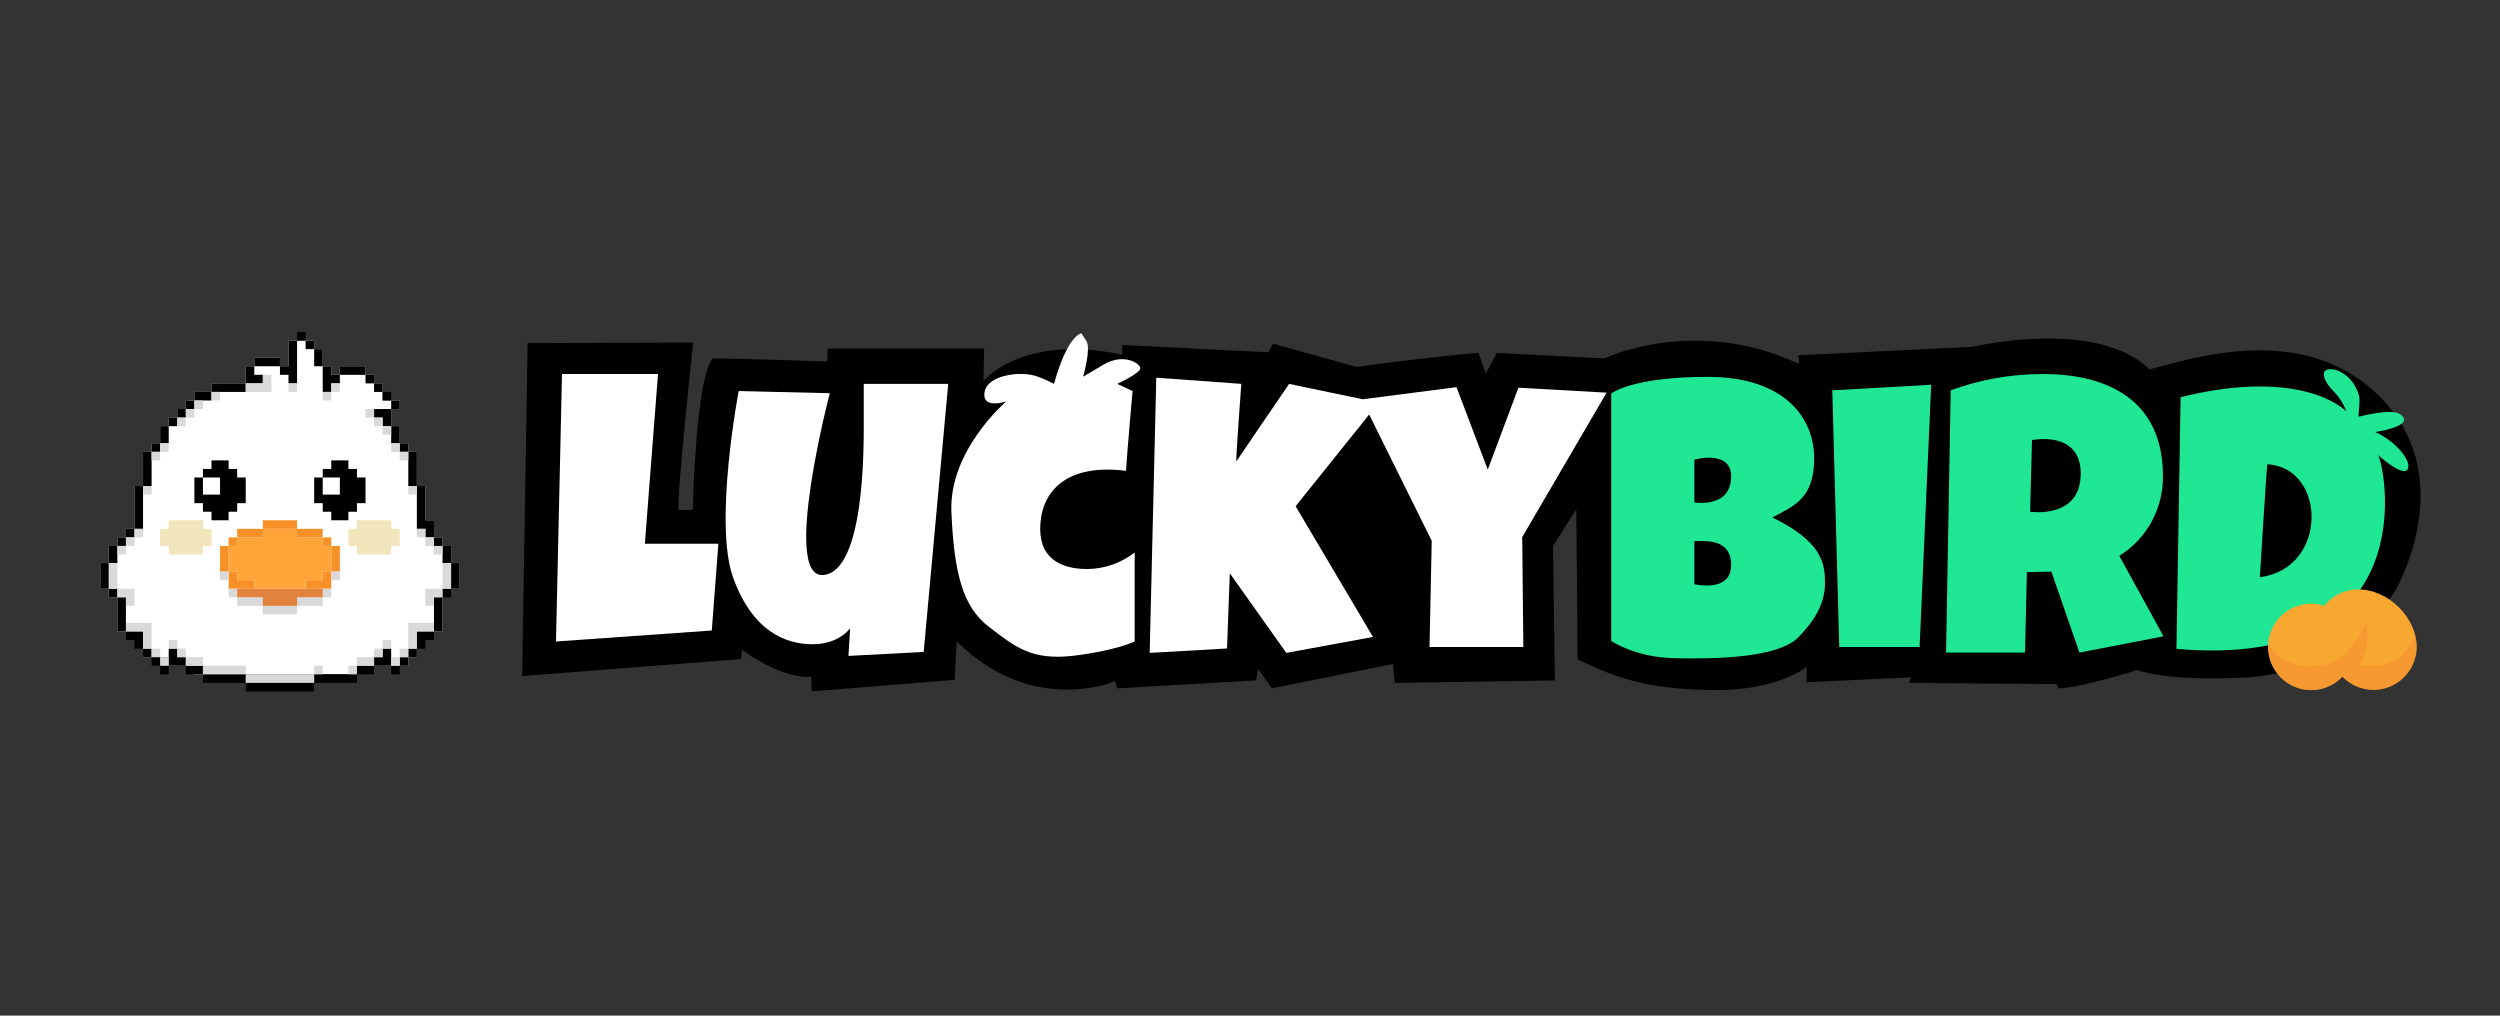 <?xml version="1.0" encoding="UTF-8"?> <svg xmlns="http://www.w3.org/2000/svg" xmlns:xlink="http://www.w3.org/1999/xlink" width="1920px" height="780px" viewBox="0 0 1920 780" version="1.1"><rect x="0" y="0" width="1920" height="780" fill="#333333" stroke="none"/><title>luckyBird_colored_transparent_1920_780</title><g id="luckyBird_colored_transparent_1920_780" stroke="none" stroke-width="1" fill="none" fill-rule="evenodd"><g id="luckyBird_colored" transform="translate(77, 255)" fill-rule="nonzero"><g id="Group-2-Copy" transform="translate(324, 1)"><path d="M1438.952,197.032 C1432.855,208.305 1390.623,260.385 1326.309,264.127 C1261.996,267.869 1240.433,258.526 1240.433,258.526 C1240.433,258.526 1195.846,272.647 1179.886,272.647 L1178.473,269.375 L1065.36,268.434 L1066.302,264.198 L986.522,267.94 L986.522,256.173 C986.522,256.173 963.994,275 912.84,273.988 C861.686,272.976 839.628,264.127 810.532,250.454 C810.532,219.86 809.59,135.138 809.59,135.138 L791.746,163.379 L793.158,266.598 L670.205,268.481 L668.793,253.937 L575.948,272.647 L565.166,257.632 L563.754,266.551 L457.114,272.647 L455.255,267.022 C455.255,267.022 440.236,274.082 416.765,273.588 C393.295,273.094 363.728,266.081 333.69,236.522 L332.278,266.081 L222.46,275 L221.989,263.727 C221.989,263.727 202.286,267.022 168.952,243.088 L168.01,250.148 L0,263.233 L4.214,7.514 L131.334,7.043 C131.334,7.043 118.669,124.713 120.081,135.609 L131.028,135.609 C131.028,135.609 133.382,32.389 146.518,19.234 C162.478,19.234 234.278,21.587 234.278,21.587 L234.748,11.727 L354.806,11.727 L354.335,36.602 C354.335,36.602 383.432,0.007 460.881,16.433 L460.881,8.926 L573.052,14.551 L576.795,7.985 L641.109,25.823 C641.109,25.823 685.695,19.234 734.495,15.021 L740.121,30.977 L748.572,15.021 L831.177,19.234 C831.177,19.234 900.646,-14.067 980.425,23.47 C981.079,21.248 980.736,18.852 979.483,16.904 L1114.184,10.338 C1114.184,10.338 1208.982,-12.184 1249.825,27.683 C1280.428,20.175 1367.529,-10.325 1426.381,48.345 C1485.233,107.015 1445.049,185.783 1438.952,197.032 Z" id="Path" fill="#000000"></path><g id="Layer_3" transform="translate(26, 0)"><polygon id="Path" fill="#FFFFFF" points="78.356 31.209 4.615 31.209 0 236.664 119.652 228.225 124.714 161.563 68.255 161.563"></polygon><path d="M236.362,68.76 C236.362,86.486 237.209,183.084 205.189,185.606 C173.169,188.129 210.251,45.989 210.251,45.989 L140.301,44.315 C140.301,44.315 120.924,145.982 136.086,187.751 C151.249,229.521 176.959,238.785 197.184,238.785 C217.408,238.785 225.884,226.528 225.884,226.528 L224.613,247.742 L282.391,244.678 L301.226,38.8 L236.362,38.8 L236.362,68.76 Z" id="Path" fill="#FFFFFF"></path><path d="M420.502,24.044 L404.821,33.331 C404.821,33.331 411.131,11.81 407.341,5.917 L403.55,0 C403.55,0 393.002,0.849 382.478,38.8 C368.987,32.058 364.772,31.209 355.943,31.209 C347.114,31.209 329.809,34.58 328.961,46.413 C328.114,58.247 345.819,52.306 345.819,52.306 C345.819,52.306 301.579,89.857 303.675,137.307 C305.77,184.758 312.527,210.074 332.328,225.255 C352.129,240.435 364.772,251.42 397.216,247.625 C429.661,243.829 444.423,236.664 444.423,236.664 L444.423,168.305 C434.076,176.364 421.39,180.832 408.282,181.033 C386.786,181.033 369.929,172.194 372.048,145.675 C374.167,119.157 394.368,100.111 437.76,105.603 C439.031,86.203 442.822,44.315 442.822,44.315 L431.05,38.823 C431.05,38.823 448.331,30.809 448.755,27.037 C449.179,23.266 436.088,14.756 420.502,24.044 Z" id="Path" fill="#FFFFFF"></path><path d="M806.864,45.565 L739.151,41.77 L715.606,104.613 L691.591,41.345 L619.546,50.633 L563.039,38.847 C563.039,38.847 523.296,97.023 522.543,98.296 C521.79,99.568 526.334,38.8 526.334,38.8 L461.022,34.085 L455.96,245.409 L515.362,242.038 L517.481,184.263 L560.873,245.409 L627.457,233.175 L568.031,132.781 L624.537,62.348 L672.567,159.371 L670.872,240.883 L742.918,240.883 L742.07,156.495 L806.864,45.565 Z" id="Path" fill="#FFFFFF"></path><path d="M934.192,141.409 C950.956,132.334 966.283,126.983 966.283,95.915 C966.283,64.847 943.445,33.425 884.608,33.425 C825.77,33.425 810.42,46.272 810.42,46.272 L810.42,236.239 C810.42,236.239 828.619,248.756 858.215,249.463 C887.81,250.17 938.1,249.817 954.158,233.387 C970.215,216.957 974.853,203.757 974.594,190.462 C974.335,177.168 972.711,160.125 934.192,141.409 Z M874.272,192.678 L874.272,159.465 C881.029,159.842 902.525,156.613 902.525,178.04 C902.525,199.467 874.272,192.678 874.272,192.678 Z M874.272,129.835 L874.272,96.975 C874.272,96.975 902.525,89.126 902.525,109.846 C902.431,134.832 874.272,129.835 874.272,129.835 L874.272,129.835 Z" id="Shape" fill="#20E793"></path><polygon id="Path" fill="#20E793" points="985.542 240.883 1047.252 240.883 1056.152 39.483 980.198 43.773"></polygon><path d="M1234.147,109.492 C1234.147,31.398 1157.816,31.28 1141.406,31.28 C1117.434,31.264 1093.649,35.493 1071.149,43.773 L1067.571,245.173 L1128.221,245.173 L1129.634,183.391 L1148.469,183.037 L1170.012,245.173 L1234.571,232.68 L1200.62,170.897 C1221.781,157.734 1234.504,134.432 1234.147,109.492 L1234.147,109.492 Z M1132.129,136.977 L1133.566,81.984 C1133.566,81.984 1171.001,74.134 1171.001,107.701 C1171.001,143.059 1132.129,136.977 1132.129,136.977 Z" id="Shape" fill="#20E793"></path><path d="M1397.144,75.808 C1408.54,74.016 1422.101,70.08 1418.899,64.729 C1415.697,59.378 1407.127,58.647 1384.289,64.022 C1385.372,49.383 1386.079,49.006 1381.793,40.803 C1377.508,32.6 1368.609,26.872 1361.475,27.603 C1354.341,28.334 1358.367,37.951 1365.03,44.315 C1369.428,48.783 1372.831,54.134 1375.013,60.014 C1375.013,60.014 1342.922,25.458 1247.708,49.03 L1244.506,242.321 C1437.782,259.175 1404.443,100.276 1399.31,93.416 C1399.31,93.416 1417.487,109.917 1421.772,104.849 C1426.057,99.781 1414.614,83.657 1397.144,75.808 Z M1308.571,187.327 C1308.571,187.327 1313.797,102.138 1314.315,100.582 C1359.356,102.774 1361.781,180.303 1308.571,187.327 L1308.571,187.327 Z" id="Shape" fill="#20E793"></path><path d="M1384.007,196.662 C1373.911,196.65 1364.367,201.272 1358.108,209.202 C1342.494,204.195 1325.57,211.367 1318.292,226.075 C1311.013,240.783 1315.566,258.609 1329.004,268.013 C1342.441,277.416 1360.727,275.574 1372.023,263.677 C1381.412,273.429 1395.78,276.485 1408.318,271.397 C1420.856,266.308 1429.044,254.098 1429,240.553 C1429,218.937 1407.81,196.662 1384.007,196.662 Z" id="Path" fill="#F8A731"></path><path d="M1347.301,255.615 C1334.348,255.882 1322.153,249.52 1314.951,238.738 C1314.951,239.421 1314.951,240.105 1314.951,240.812 C1314.943,254.385 1323.195,266.592 1335.784,271.63 C1348.372,276.667 1362.755,273.516 1372.093,263.677 C1381.49,273.377 1395.825,276.4 1408.331,271.318 C1420.837,266.236 1429.014,254.066 1429,240.553 C1428.984,237.684 1428.629,234.828 1427.94,232.043 C1418.217,255.615 1398.486,256.959 1384.242,254.319 C1392.341,246.257 1391.941,229.144 1390.152,222.379 C1378.097,245.88 1368.397,255.615 1347.301,255.615 Z" id="Path" fill="#F38530" opacity="0.42"></path></g></g><g id="Asset-5"><polygon id="Path" fill="#FFFFFF" points="269.429 177.429 269.429 170.857 269.429 164.286 262.857 164.286 262.857 157.714 256.286 157.714 256.286 151.143 256.286 144.571 249.714 144.571 249.714 138 249.714 131.429 249.714 124.857 249.714 118.286 243.143 118.286 243.143 111.714 243.143 105.143 243.143 98.571 243.143 92 236.571 92 236.571 85.429 230 85.429 230 78.857 230 72.286 223.429 72.286 223.429 65.714 223.429 59.143 230 59.143 230 52.571 223.429 52.571 216.857 52.571 216.857 46 216.857 39.429 210.286 39.429 210.286 32.857 203.714 32.857 203.714 26.286 197.143 26.286 190.571 26.286 184 26.286 184 32.857 177.429 32.857 177.429 26.286 170.857 26.286 170.857 19.714 170.857 13.143 164.286 13.143 164.286 6.571 157.714 6.571 151.143 6.571 144.571 6.571 144.571 13.143 144.571 19.714 144.571 26.286 138 26.286 138 19.714 131.429 19.714 124.857 19.714 118.286 19.714 118.286 26.286 111.714 26.286 111.714 32.857 111.714 39.429 105.143 39.429 98.571 39.429 92 39.429 85.429 39.429 85.429 46 78.857 46 72.286 46 72.286 52.571 65.714 52.571 65.714 59.143 59.143 59.143 59.143 65.714 52.571 65.714 52.571 72.286 46 72.286 46 78.857 46 85.429 39.429 85.429 39.429 92 32.857 92 32.857 98.571 32.857 105.143 32.857 111.714 32.857 118.286 26.286 118.286 26.286 124.857 26.286 131.429 26.286 138 26.286 144.571 26.286 151.143 19.714 151.143 19.714 157.714 13.143 157.714 13.143 164.286 6.571 164.286 6.571 170.857 6.571 177.429 0 177.429 0 184 0 190.571 0 197.143 6.571 197.143 6.571 203.714 13.143 203.714 13.143 210.286 13.143 216.857 13.143 223.429 13.143 230 19.714 230 26.286 230 32.857 230 32.857 236.571 32.857 243.143 32.857 249.714 39.429 249.714 46 249.714 52.571 249.714 52.571 256.286 59.143 256.286 65.714 256.286 72.286 256.286 72.286 262.857 78.857 262.857 85.429 262.857 92 262.857 98.571 262.857 105.143 262.857 111.714 262.857 118.286 262.857 124.857 262.857 131.429 262.857 138 262.857 144.571 262.857 151.143 262.857 157.714 262.857 164.286 262.857 170.857 262.857 177.429 262.857 184 262.857 190.571 262.857 197.143 262.857 197.143 256.286 203.714 256.286 210.286 256.286 216.857 256.286 223.429 256.286 230 256.286 236.571 256.286 236.571 249.714 243.143 249.714 243.143 243.143 243.143 236.571 243.143 230 249.714 230 256.286 230 262.857 230 262.857 223.429 262.857 216.857 262.857 210.286 262.857 203.714 262.857 197.143 269.429 197.143 276 197.143 276 190.571 276 184 276 177.429"></polygon><path d="M144.571,32.857 L144.571,39.429 L151.143,39.429 L151.143,6.571 L144.571,6.571 L144.571,26.286 L138,26.286 L138,32.857 L144.571,32.857 Z M157.714,0 L151.143,0 L151.143,6.571 L157.714,6.571 L157.714,0 Z M164.286,13.143 L164.286,6.571 L157.714,6.571 L157.714,13.143 L164.286,13.143 Z M164.286,26.286 L170.857,26.286 L170.857,13.143 L164.286,13.143 L164.286,26.286 Z M170.857,39.429 L170.857,46 L177.429,46 L177.429,39.429 L184,39.429 L184,32.857 L177.429,32.857 L177.429,26.286 L170.857,26.286 L170.857,39.429 Z M197.143,32.857 L203.714,32.857 L203.714,26.286 L184,26.286 L184,32.857 L197.143,32.857 Z M210.286,39.429 L210.286,32.857 L203.714,32.857 L203.714,39.429 L210.286,39.429 Z M216.857,46 L216.857,39.429 L210.286,39.429 L210.286,46 L216.857,46 Z M223.429,52.571 L223.429,46 L216.857,46 L216.857,52.571 L223.429,52.571 Z M230,59.143 L230,52.571 L223.429,52.571 L223.429,59.143 L230,59.143 Z M210.286,59.143 L210.286,65.714 L216.857,65.714 L216.857,72.286 L223.429,72.286 L223.429,59.143 L210.286,59.143 Z M223.429,85.429 L230,85.429 L230,72.286 L223.429,72.286 L223.429,85.429 Z M236.571,92 L236.571,85.429 L230,85.429 L230,92 L236.571,92 Z M236.571,105.143 L236.571,118.286 L243.143,118.286 L243.143,92 L236.571,92 L236.571,105.143 Z M243.143,131.429 L243.143,151.143 L249.714,151.143 L249.714,157.714 L256.286,157.714 L256.286,144.571 L249.714,144.571 L249.714,118.286 L243.143,118.286 L243.143,131.429 Z M262.857,164.286 L262.857,157.714 L256.286,157.714 L256.286,164.286 L262.857,164.286 Z M262.857,177.429 L269.429,177.429 L269.429,164.286 L262.857,164.286 L262.857,177.429 Z M269.429,190.571 L269.429,197.143 L276,197.143 L276,177.429 L269.429,177.429 L269.429,190.571 Z M262.857,203.714 L269.429,203.714 L269.429,197.143 L262.857,197.143 L262.857,203.714 Z M256.286,210.286 L256.286,230 L262.857,230 L262.857,203.714 L256.286,203.714 L256.286,210.286 Z M243.143,230 L243.143,243.143 L249.714,243.143 L249.714,236.571 L256.286,236.571 L256.286,230 L243.143,230 Z M236.571,249.714 L243.143,249.714 L243.143,243.143 L236.571,243.143 L236.571,249.714 Z M230,256.286 L236.571,256.286 L236.571,249.714 L230,249.714 L230,256.286 Z M223.429,262.857 L230,262.857 L230,256.286 L223.429,256.286 L223.429,262.857 Z M223.429,243.143 L216.857,243.143 L216.857,249.714 L210.286,249.714 L210.286,256.286 L223.429,256.286 L223.429,243.143 Z M197.143,256.286 L197.143,262.857 L210.286,262.857 L210.286,256.286 L197.143,256.286 Z M184,262.857 L164.286,262.857 L164.286,269.429 L197.143,269.429 L197.143,262.857 L184,262.857 Z M151.143,269.429 L111.714,269.429 L111.714,276 L164.286,276 L164.286,269.429 L151.143,269.429 Z M105.143,262.857 L78.857,262.857 L78.857,269.429 L111.714,269.429 L111.714,262.857 L105.143,262.857 Z M72.286,256.286 L65.714,256.286 L65.714,262.857 L78.857,262.857 L78.857,256.286 L72.286,256.286 Z M59.143,249.714 L59.143,243.143 L52.571,243.143 L52.571,256.286 L65.714,256.286 L65.714,249.714 L59.143,249.714 Z M46,262.857 L52.571,262.857 L52.571,256.286 L46,256.286 L46,262.857 Z M39.429,249.714 L39.429,256.286 L46,256.286 L46,249.714 L39.429,249.714 Z M32.857,243.143 L32.857,249.714 L39.429,249.714 L39.429,243.143 L32.857,243.143 Z M32.857,230 L19.714,230 L19.714,236.571 L26.286,236.571 L26.286,243.143 L32.857,243.143 L32.857,230 Z M19.714,216.857 L19.714,203.714 L13.143,203.714 L13.143,230 L19.714,230 L19.714,216.857 Z M6.571,197.143 L6.571,203.714 L13.143,203.714 L13.143,197.143 L6.571,197.143 Z M6.571,190.571 L6.571,177.429 L0,177.429 L0,197.143 L6.571,197.143 L6.571,190.571 Z M13.143,170.857 L13.143,164.286 L6.571,164.286 L6.571,177.429 L13.143,177.429 L13.143,170.857 Z M19.714,157.714 L13.143,157.714 L13.143,164.286 L19.714,164.286 L19.714,157.714 Z M26.286,151.143 L19.714,151.143 L19.714,157.714 L26.286,157.714 L26.286,151.143 Z M32.857,144.571 L32.857,118.286 L26.286,118.286 L26.286,151.143 L32.857,151.143 L32.857,144.571 Z M39.429,111.714 L39.429,92 L32.857,92 L32.857,118.286 L39.429,118.286 L39.429,111.714 Z M46,85.429 L39.429,85.429 L39.429,92 L46,92 L46,85.429 Z M52.571,78.857 L52.571,72.286 L46,72.286 L46,85.429 L52.571,85.429 L52.571,78.857 Z M59.143,65.714 L52.571,65.714 L52.571,72.286 L59.143,72.286 L59.143,65.714 Z M65.714,59.143 L59.143,59.143 L59.143,65.714 L65.714,65.714 L65.714,59.143 Z M72.286,52.571 L65.714,52.571 L65.714,59.143 L72.286,59.143 L72.286,52.571 Z M85.429,52.571 L85.429,46 L72.286,46 L72.286,52.571 L85.429,52.571 Z M98.571,46 L111.714,46 L111.714,39.429 L85.429,39.429 L85.429,46 L98.571,46 Z M124.857,39.429 L124.857,32.857 L118.286,32.857 L118.286,26.286 L111.714,26.286 L111.714,39.429 L124.857,39.429 Z M131.429,26.286 L138,26.286 L138,19.714 L118.286,19.714 L118.286,26.286 L131.429,26.286 Z M78.857,138 L85.429,138 L85.429,144.571 L98.571,144.571 L98.571,138 L105.143,138 L105.143,131.429 L111.714,131.429 L111.714,111.714 L105.143,111.714 L105.143,105.143 L98.571,105.143 L98.571,98.571 L85.429,98.571 L85.429,105.143 L78.857,105.143 L78.857,111.714 L92,111.714 L92,124.857 L78.857,124.857 L78.857,111.714 L72.286,111.714 L72.286,131.429 L78.857,131.429 L78.857,138 Z M170.857,138 L177.429,138 L177.429,144.571 L190.571,144.571 L190.571,138 L197.143,138 L197.143,131.429 L203.714,131.429 L203.714,111.714 L197.143,111.714 L197.143,105.143 L190.571,105.143 L190.571,98.571 L177.429,98.571 L177.429,105.143 L170.857,105.143 L170.857,111.714 L184,111.714 L184,124.857 L170.857,124.857 L170.857,111.714 L164.286,111.714 L164.286,131.429 L170.857,131.429 L170.857,138 Z" id="Shape" fill="#000000"></path><path d="M98.571,157.714 L105.143,157.714 L105.143,164.286 L98.571,164.286 L98.571,157.714 Z M170.857,157.714 L170.857,164.286 L177.429,164.286 L177.429,157.714 L170.857,157.714 Z M92,170.857 L92,184 L98.571,184 L98.571,164.286 L92,164.286 L92,170.857 Z M98.571,197.143 L118.286,197.143 L118.286,190.571 L105.143,190.571 L105.143,184 L98.571,184 L98.571,197.143 Z M177.429,164.286 L177.429,184 L184,184 L184,164.286 L177.429,164.286 Z M170.857,190.571 L157.714,190.571 L157.714,197.143 L177.429,197.143 L177.429,184 L170.857,184 L170.857,190.571 Z M111.714,151.143 L105.143,151.143 L105.143,157.714 L124.857,157.714 L124.857,151.143 L111.714,151.143 Z M164.286,151.143 L151.143,151.143 L151.143,157.714 L170.857,157.714 L170.857,151.143 L164.286,151.143 Z M144.571,144.571 L124.857,144.571 L124.857,151.143 L151.143,151.143 L151.143,144.571 L144.571,144.571 Z" id="Shape" fill="#F89028"></path><path d="M151.143,46 L144.571,46 L144.571,39.429 L151.143,39.429 L151.143,46 Z M124.857,46 L131.429,46 L131.429,32.857 L124.857,32.857 L124.857,39.429 L111.714,39.429 L111.714,46 L124.857,46 Z M92,46 L85.429,46 L85.429,52.571 L92,52.571 L92,46 Z M78.857,52.571 L72.286,52.571 L72.286,59.143 L78.857,59.143 L78.857,52.571 Z M72.286,59.143 L65.714,59.143 L65.714,65.714 L72.286,65.714 L72.286,59.143 Z M65.714,65.714 L59.143,65.714 L59.143,72.286 L65.714,72.286 L65.714,65.714 Z M52.571,85.429 L46,85.429 L46,92 L52.571,92 L52.571,85.429 Z M46,92 L39.429,92 L39.429,98.571 L46,98.571 L46,92 Z M39.429,118.286 L32.857,118.286 L32.857,124.857 L39.429,124.857 L39.429,118.286 Z M32.857,151.143 L26.286,151.143 L26.286,157.714 L32.857,157.714 L32.857,151.143 Z M26.286,157.714 L19.714,157.714 L19.714,164.286 L26.286,164.286 L26.286,157.714 Z M19.714,164.286 L13.143,164.286 L13.143,170.857 L19.714,170.857 L19.714,164.286 Z M13.143,184 L13.143,177.429 L6.571,177.429 L6.571,197.143 L13.143,197.143 L13.143,184 Z M19.714,203.714 L19.714,210.286 L26.286,210.286 L26.286,197.143 L13.143,197.143 L13.143,203.714 L19.714,203.714 Z M39.429,230 L39.429,223.429 L19.714,223.429 L19.714,230 L32.857,230 L32.857,243.143 L39.429,243.143 L39.429,230 Z M39.429,243.143 L39.429,249.714 L46,249.714 L46,243.143 L39.429,243.143 Z M46,256.286 L52.571,256.286 L52.571,249.714 L46,249.714 L46,256.286 Z M52.571,236.571 L52.571,243.143 L59.143,243.143 L59.143,236.571 L52.571,236.571 Z M59.143,243.143 L59.143,249.714 L65.714,249.714 L65.714,243.143 L59.143,243.143 Z M72.286,249.714 L65.714,249.714 L65.714,256.286 L78.857,256.286 L78.857,249.714 L72.286,249.714 Z M105.143,256.286 L78.857,256.286 L78.857,262.857 L111.714,262.857 L111.714,256.286 L105.143,256.286 Z M164.286,262.857 L170.857,262.857 L170.857,256.286 L164.286,256.286 L164.286,262.857 Z M190.571,262.857 L197.143,262.857 L197.143,256.286 L190.571,256.286 L190.571,262.857 Z M197.143,249.714 L197.143,256.286 L210.286,256.286 L210.286,249.714 L197.143,249.714 Z M210.286,249.714 L216.857,249.714 L216.857,243.143 L210.286,243.143 L210.286,249.714 Z M223.429,236.571 L216.857,236.571 L216.857,243.143 L223.429,243.143 L223.429,236.571 Z M223.429,256.286 L230,256.286 L230,249.714 L223.429,249.714 L223.429,256.286 Z M230,249.714 L236.571,249.714 L236.571,243.143 L230,243.143 L230,249.714 Z M243.143,223.429 L236.571,223.429 L236.571,243.143 L243.143,243.143 L243.143,230 L256.286,230 L256.286,223.429 L243.143,223.429 Z M249.714,197.143 L249.714,210.286 L256.286,210.286 L256.286,203.714 L262.857,203.714 L262.857,197.143 L249.714,197.143 Z M262.857,177.429 L262.857,197.143 L269.429,197.143 L269.429,177.429 L262.857,177.429 Z M262.857,170.857 L262.857,164.286 L256.286,164.286 L256.286,170.857 L262.857,170.857 Z M256.286,164.286 L256.286,157.714 L249.714,157.714 L249.714,164.286 L256.286,164.286 Z M243.143,151.143 L243.143,157.714 L249.714,157.714 L249.714,151.143 L243.143,151.143 Z M236.571,124.857 L243.143,124.857 L243.143,118.286 L236.571,118.286 L236.571,124.857 Z M236.571,98.571 L236.571,92 L230,92 L230,98.571 L236.571,98.571 Z M223.429,85.429 L223.429,92 L230,92 L230,85.429 L223.429,85.429 Z M223.429,78.857 L223.429,72.286 L216.857,72.286 L216.857,78.857 L223.429,78.857 Z M216.857,72.286 L216.857,65.714 L210.286,65.714 L210.286,72.286 L216.857,72.286 Z M210.286,59.143 L203.714,59.143 L203.714,65.714 L210.286,65.714 L210.286,59.143 Z M151.143,262.857 L111.714,262.857 L111.714,269.429 L164.286,269.429 L164.286,262.857 L151.143,262.857 Z M170.857,52.571 L177.429,52.571 L177.429,46 L170.857,46 L170.857,52.571 Z M177.429,46 L184,46 L184,39.429 L177.429,39.429 L177.429,46 Z M92,190.571 L98.571,190.571 L98.571,184 L92,184 L92,190.571 Z M98.571,197.143 L98.571,203.714 L105.143,203.714 L105.143,197.143 L98.571,197.143 Z M118.286,203.714 L105.143,203.714 L105.143,210.286 L124.857,210.286 L124.857,203.714 L118.286,203.714 Z M138,210.286 L124.857,210.286 L124.857,216.857 L151.143,216.857 L151.143,210.286 L138,210.286 Z M170.857,203.714 L177.429,203.714 L177.429,197.143 L170.857,197.143 L170.857,203.714 Z M177.429,190.571 L184,190.571 L184,184 L177.429,184 L177.429,190.571 Z M157.714,203.714 L151.143,203.714 L151.143,210.286 L170.857,210.286 L170.857,203.714 L157.714,203.714 Z" id="Shape" fill="#D9D9D9"></path><polygon id="Path" fill="#E2833D" points="164.286 197.143 157.714 197.143 151.143 197.143 144.571 197.143 138 197.143 131.429 197.143 124.857 197.143 118.286 197.143 111.714 197.143 105.143 197.143 105.143 203.714 111.714 203.714 118.286 203.714 124.857 203.714 124.857 210.286 131.429 210.286 138 210.286 144.571 210.286 151.143 210.286 151.143 203.714 157.714 203.714 164.286 203.714 170.857 203.714 170.857 197.143"></polygon><polygon id="Path" fill="#FFA439" points="170.857 164.286 170.857 157.714 164.286 157.714 157.714 157.714 151.143 157.714 151.143 151.143 144.571 151.143 138 151.143 131.429 151.143 124.857 151.143 124.857 157.714 118.286 157.714 111.714 157.714 105.143 157.714 105.143 164.286 98.571 164.286 98.571 170.857 98.571 177.429 98.571 184 105.143 184 105.143 190.571 111.714 190.571 118.286 190.571 118.286 197.143 124.857 197.143 131.429 197.143 138 197.143 144.571 197.143 151.143 197.143 157.714 197.143 157.714 190.571 164.286 190.571 170.857 190.571 170.857 184 177.429 184 177.429 177.429 177.429 170.857 177.429 164.286"></polygon><path d="M78.857,151.143 L85.429,151.143 L85.429,164.286 L78.857,164.286 L78.857,170.857 L52.571,170.857 L52.571,164.286 L46,164.286 L46,151.143 L52.571,151.143 L52.571,144.571 L78.857,144.571 L78.857,151.143 Z M223.429,151.143 L223.429,144.571 L197.143,144.571 L197.143,151.143 L190.571,151.143 L190.571,164.286 L197.143,164.286 L197.143,170.857 L223.429,170.857 L223.429,164.286 L230,164.286 L230,151.143 L223.429,151.143 Z" id="Shape" fill="#F0E5BB"></path></g></g></g></svg> 